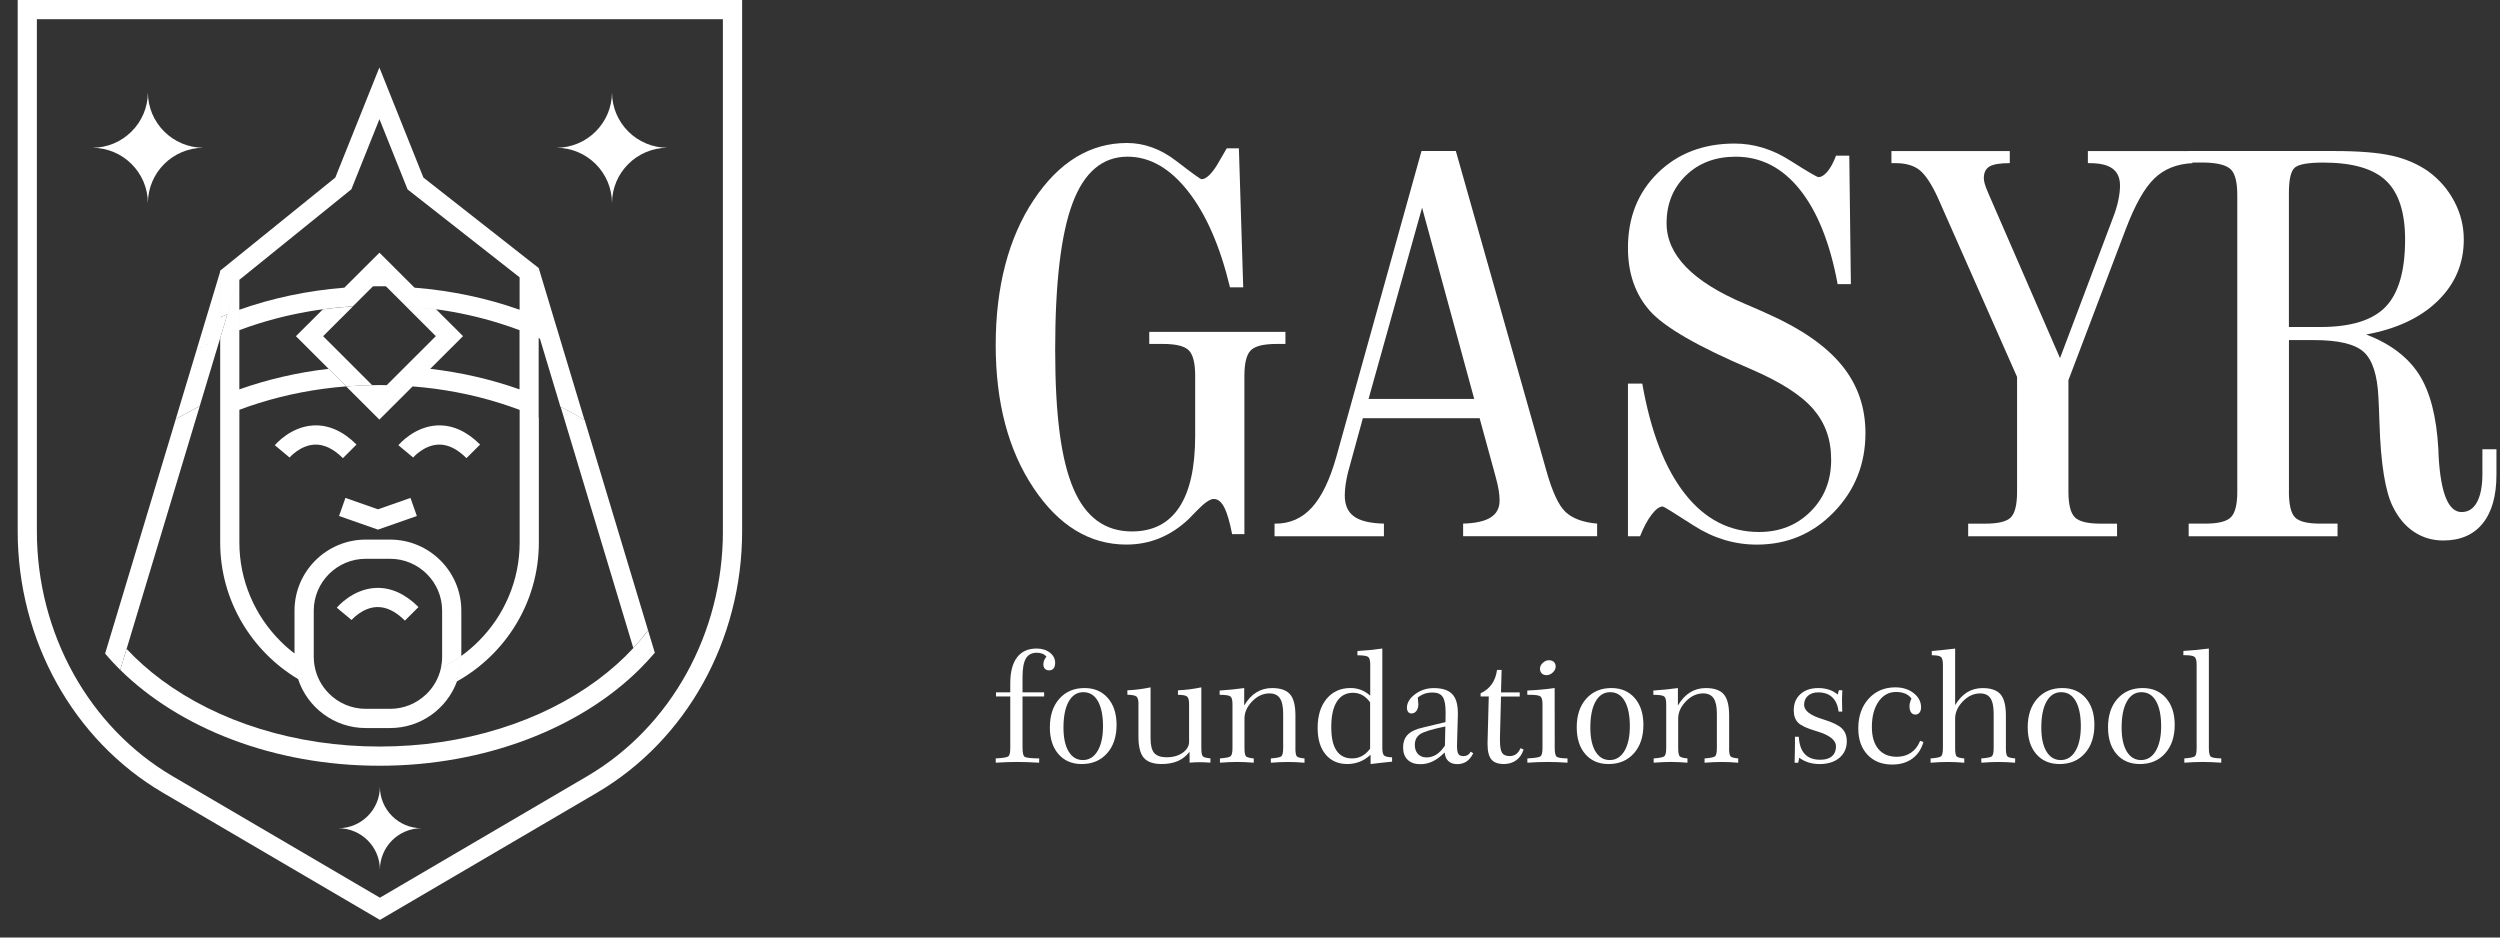 <svg width="128" height="48" viewBox="0 0 128 48" fill="none" xmlns="http://www.w3.org/2000/svg">
<rect x="0" y="0" width="128" height="48" fill="#333333" stroke="none"/>
<path d="M11.274 13.863V13.904L11.29 13.851L11.274 13.863Z" fill="white"/>
<path d="M18.108 18.774L16.543 17.213L18.074 15.685C17.555 15.717 17.039 15.768 16.53 15.837L15.151 17.213L16.829 18.887L17.729 19.785C18.168 19.75 18.61 19.73 19.056 19.722L18.108 18.775V18.774Z" fill="white"/>
<path d="M18.253 22.761C17.567 22.076 16.829 21.747 16.06 21.782C14.88 21.837 14.104 22.756 14.071 22.795L14.826 23.425C14.832 23.418 15.37 22.795 16.112 22.764C16.589 22.743 17.076 22.978 17.557 23.457L18.252 22.762L18.253 22.761Z" fill="white"/>
<path d="M17.245 31.114L18 31.744C18.006 31.737 18.545 31.113 19.286 31.082C19.764 31.062 20.252 31.296 20.731 31.775L21.427 31.081C20.74 30.396 20.002 30.067 19.233 30.102C18.054 30.157 17.277 31.075 17.244 31.114H17.245Z" fill="white"/>
<path d="M23.885 23.455L24.581 22.761C23.894 22.076 23.156 21.747 22.387 21.782C21.207 21.837 20.431 22.756 20.398 22.795L21.153 23.425C21.159 23.418 21.697 22.795 22.439 22.764C22.918 22.743 23.404 22.978 23.884 23.457L23.885 23.455Z" fill="white"/>
<path d="M21.343 26.419L21.017 25.493L19.351 26.077L17.686 25.493L17.359 26.419L19.351 27.117L21.343 26.419Z" fill="white"/>
<path d="M11.275 17.311L11.642 16.094C11.519 16.141 11.396 16.192 11.274 16.242V13.905L10.46 16.604L10.069 17.905C10.458 17.692 10.86 17.494 11.274 17.309C10.86 17.494 10.457 17.695 10.069 17.907L8.996 21.466C9.391 21.229 9.802 21.006 10.224 20.797L11.273 17.314V17.311H11.275Z" fill="white"/>
<path d="M11.643 16.096L11.647 16.092L11.643 16.096Z" fill="white"/>
<path d="M11.275 16.241C11.396 16.191 11.519 16.141 11.642 16.093L12.234 14.129H12.235L11.643 16.093C11.643 16.093 11.642 16.093 11.641 16.093L11.274 17.311V20.319V21.388V27.78C11.274 30.741 12.88 33.344 15.263 34.769C15.263 34.769 15.263 34.77 15.263 34.771C15.741 36.223 17.114 37.276 18.727 37.276H19.974C21.543 37.276 22.885 36.281 23.397 34.888C23.541 34.497 23.62 34.077 23.62 33.636C23.62 34.076 23.542 34.497 23.397 34.887C25.892 33.491 27.589 30.823 27.589 27.78V21.387C27.268 21.244 26.941 21.109 26.606 20.983V27.78C26.606 28.742 26.416 29.676 26.04 30.557C25.678 31.41 25.159 32.175 24.498 32.835C24.224 33.109 23.931 33.358 23.621 33.582C23.291 33.821 22.941 34.032 22.575 34.212C22.457 34.74 22.183 35.21 21.8 35.569C21.8 35.569 21.798 35.569 21.797 35.569C21.32 36.017 20.679 36.292 19.974 36.292H18.727C17.983 36.292 17.309 35.986 16.826 35.492C16.464 35.122 16.209 34.648 16.11 34.118C16.11 34.118 16.11 34.118 16.109 34.118C16.08 33.961 16.064 33.8 16.064 33.634V31.268C16.064 29.802 17.259 28.61 18.727 28.61H19.974C21.442 28.61 22.637 29.802 22.637 31.268V33.634C22.637 33.832 22.614 34.024 22.573 34.21C22.94 34.029 23.29 33.82 23.62 33.58V31.267C23.62 29.26 21.984 27.627 19.972 27.627H18.726C16.715 27.627 15.079 29.259 15.079 31.267V33.459C14.828 33.267 14.589 33.059 14.364 32.833C13.702 32.173 13.184 31.408 12.822 30.555C12.447 29.673 12.256 28.739 12.256 27.777V20.981C12.256 20.981 12.256 20.981 12.255 20.981C12.584 20.857 12.92 20.741 13.263 20.635C14.691 20.188 16.188 19.904 17.726 19.782L16.825 18.883C15.213 19.072 13.677 19.431 12.254 19.936V14.328L17.791 9.852L17.991 9.691L18.086 9.453L19.428 6.1L20.77 9.453L20.869 9.699L21.076 9.862L26.604 14.199V15.859C24.944 15.271 23.133 14.881 21.225 14.729L21.223 14.727C21.223 14.727 21.223 14.727 21.222 14.727L19.428 12.937L17.633 14.728C15.725 14.88 13.914 15.271 12.255 15.859V16.904C12.584 16.78 12.92 16.664 13.263 16.558C14.318 16.23 15.409 15.988 16.527 15.835C17.036 15.765 17.551 15.714 18.07 15.682L19.094 14.661L19.428 14.326L19.094 14.659C19.206 14.657 19.317 14.656 19.428 14.656C19.54 14.656 19.651 14.656 19.761 14.659L20.784 15.68C21.303 15.714 21.818 15.765 22.327 15.833H22.328C23.446 15.987 24.538 16.228 25.592 16.559C25.935 16.666 26.27 16.782 26.6 16.905C26.935 17.03 27.263 17.164 27.582 17.306C27.262 17.164 26.934 17.03 26.6 16.905V19.936C25.177 19.432 23.641 19.072 22.029 18.884L23.707 17.21L22.328 15.835C21.819 15.765 21.303 15.714 20.784 15.682L22.315 17.21L20.749 18.773L19.8 19.721L19.425 20.095L19.8 19.719C19.675 19.717 19.55 19.716 19.425 19.716C19.299 19.716 19.174 19.716 19.049 19.719C18.603 19.727 18.16 19.75 17.721 19.784L19.424 21.483L21.126 19.784C22.666 19.904 24.161 20.189 25.589 20.637C25.932 20.744 26.267 20.86 26.597 20.982C26.932 21.109 27.259 21.244 27.58 21.386V20.318V17.311C27.6 17.32 27.622 17.33 27.642 17.339L27.58 17.133V17.129V16.242V17.128L27.643 17.338L28.694 20.827C29.119 21.04 29.531 21.265 29.926 21.504L28.852 17.94L28.459 16.634C28.459 16.634 28.459 16.634 28.458 16.634L27.586 13.737H27.581V13.723L21.679 9.092L19.424 3.456L17.168 9.092L11.289 13.845H11.287L11.281 13.848L11.265 13.902V16.24L11.275 16.241ZM15.263 34.766C15.147 34.416 15.085 34.043 15.083 33.654C15.085 34.042 15.149 34.416 15.263 34.766ZM27.59 16.241C27.489 16.201 27.388 16.158 27.285 16.119C27.388 16.158 27.489 16.2 27.59 16.241Z" fill="white"/>
<path d="M11.296 13.845L11.293 13.844L11.29 13.853L11.291 13.851L11.296 13.845Z" fill="white"/>
<path d="M6.48 33.224C6.436 33.177 6.395 33.127 6.352 33.079C6.396 33.127 6.436 33.177 6.482 33.225L9.828 22.118L10.226 20.797C9.803 21.006 9.392 21.229 8.998 21.466L8.56 22.921C8.56 22.921 8.56 22.921 8.559 22.921L5.725 32.326C5.792 32.414 5.863 32.5 5.932 32.585C5.862 32.498 5.791 32.414 5.724 32.326L5.381 33.466C5.625 33.752 5.884 34.031 6.156 34.3L6.48 33.224Z" fill="white"/>
<path d="M32.425 33.181C32.696 32.886 32.947 32.584 33.18 32.274L30.378 22.972L29.936 21.508C29.541 21.267 29.13 21.041 28.705 20.83L29.104 22.158C29.104 22.158 29.104 22.158 29.105 22.158L32.427 33.181H32.425Z" fill="white"/>
<path d="M33.181 32.274C32.95 32.585 32.698 32.887 32.427 33.18C31.889 33.764 31.272 34.312 30.584 34.822C29.148 35.883 27.471 36.719 25.599 37.304C23.649 37.914 21.574 38.223 19.433 38.223C17.293 38.223 15.218 37.913 13.267 37.304C11.396 36.719 9.719 35.883 8.283 34.822C7.613 34.325 7.012 33.792 6.483 33.224L6.159 34.3C9.186 37.279 14.006 39.206 19.433 39.206C24.861 39.206 29.726 37.261 32.751 34.258C33.024 33.987 33.282 33.706 33.526 33.42L33.181 32.275V32.274Z" fill="white"/>
<path d="M37.996 0H0.906V27.205C0.906 32.774 3.757 37.902 8.345 40.59L19.452 47.099L30.559 40.59C35.148 37.901 37.997 32.773 37.997 27.205V0H37.995H37.996ZM37.013 27.205C37.013 32.425 34.349 37.23 30.06 39.744L19.451 45.962L8.841 39.744C4.554 37.23 1.888 32.426 1.888 27.205V0.982H37.011V27.205H37.013Z" fill="white"/>
<path d="M21.577 42.406C20.404 42.409 19.455 43.356 19.451 44.527C19.448 43.356 18.499 42.409 17.326 42.406C18.499 42.402 19.448 41.455 19.451 40.284C19.455 41.455 20.404 42.402 21.577 42.406Z" fill="white"/>
<path d="M10.413 7.566C8.846 7.57 7.576 8.838 7.572 10.402C7.567 8.838 6.297 7.57 4.73 7.566C6.297 7.561 7.567 6.294 7.572 4.73C7.576 6.294 8.846 7.561 10.413 7.566Z" fill="white"/>
<path d="M34.175 7.566C32.608 7.57 31.338 8.838 31.334 10.402C31.329 8.838 30.059 7.57 28.492 7.566C30.059 7.561 31.329 6.294 31.334 4.73C31.338 6.294 32.608 7.561 34.175 7.566Z" fill="white"/>
<path d="M63.084 27.347C62.964 26.724 62.831 26.268 62.683 25.981C62.536 25.692 62.356 25.547 62.144 25.547C61.95 25.547 61.661 25.75 61.273 26.151C61.089 26.345 60.95 26.486 60.858 26.577C60.405 27.007 59.913 27.332 59.377 27.553C58.842 27.773 58.275 27.882 57.675 27.882C55.794 27.882 54.207 26.916 52.916 24.984C51.625 23.051 50.98 20.611 50.98 17.663C50.98 14.714 51.628 12.184 52.923 10.24C54.218 8.295 55.812 7.321 57.703 7.321C58.588 7.321 59.432 7.63 60.234 8.248C61.036 8.867 61.465 9.176 61.521 9.176C61.631 9.176 61.754 9.113 61.889 8.99C62.023 8.867 62.158 8.695 62.297 8.475L62.809 7.596H63.431L63.653 14.711H62.975C62.468 12.604 61.751 10.963 60.824 9.787C59.897 8.61 58.867 8.022 57.732 8.022C56.45 8.022 55.512 8.815 54.917 10.398C54.322 11.982 54.025 14.482 54.025 17.897C54.025 21.313 54.336 23.558 54.959 25.019C55.582 26.48 56.579 27.21 57.955 27.21C59.025 27.21 59.832 26.798 60.377 25.975C60.921 25.151 61.193 23.928 61.193 22.308V19.245C61.193 18.594 61.085 18.16 60.868 17.939C60.651 17.719 60.212 17.61 59.547 17.61H58.842V16.992H65.814V17.61H65.359C64.694 17.61 64.254 17.719 64.038 17.939C63.821 18.16 63.713 18.594 63.713 19.245V27.349H63.089L63.084 27.347Z" fill="white"/>
<path d="M65.257 27.457V26.811H65.311C66.049 26.811 66.67 26.534 67.172 25.98C67.675 25.426 68.092 24.558 68.424 23.376L72.781 7.732H74.539L79.159 24.049C79.464 25.148 79.793 25.868 80.148 26.205C80.502 26.544 81.046 26.745 81.773 26.809V27.455H74.912V26.809C75.549 26.791 76.019 26.686 76.323 26.493C76.628 26.3 76.779 26.012 76.779 25.628C76.779 25.454 76.763 25.272 76.73 25.079C76.698 24.886 76.64 24.639 76.557 24.337L75.756 21.412H69.778L69.017 24.187C68.962 24.407 68.921 24.62 68.893 24.825C68.866 25.03 68.852 25.212 68.852 25.368C68.852 25.854 69.008 26.21 69.322 26.439C69.635 26.669 70.147 26.792 70.857 26.81V27.456H65.253H65.255L65.257 27.457ZM70.07 20.425H75.48L72.81 10.632L70.07 20.425Z" fill="white"/>
<path d="M83.351 27.457V19.642H84.085C84.518 22.106 85.247 23.987 86.271 25.287C87.294 26.587 88.558 27.238 90.062 27.238C91.122 27.238 92.004 26.888 92.704 26.187C93.405 25.487 93.755 24.606 93.755 23.543C93.755 22.48 93.447 21.65 92.835 20.94C92.222 20.231 91.158 19.55 89.647 18.9C86.935 17.747 85.207 16.749 84.465 15.907C83.724 15.064 83.351 13.993 83.351 12.693C83.351 11.128 83.863 9.846 84.887 8.847C85.91 7.849 87.22 7.35 88.816 7.35C89.793 7.35 90.735 7.636 91.638 8.209C92.542 8.782 93.03 9.068 93.105 9.068C93.252 9.068 93.407 8.972 93.569 8.779C93.73 8.586 93.876 8.316 94.005 7.969H94.683L94.765 14.548H94.087C93.7 12.452 93.057 10.841 92.157 9.713C91.258 8.587 90.163 8.023 88.871 8.023C87.828 8.023 86.979 8.344 86.318 8.985C85.658 9.625 85.329 10.441 85.329 11.43C85.329 13.051 86.661 14.423 89.327 15.55C89.843 15.771 90.241 15.943 90.517 16.072C92.222 16.832 93.482 17.706 94.294 18.695C95.106 19.684 95.511 20.843 95.511 22.17C95.511 23.754 94.974 25.103 93.899 26.215C92.825 27.327 91.508 27.884 89.949 27.884C88.805 27.884 87.728 27.559 86.718 26.908C85.708 26.258 85.181 25.932 85.134 25.932C84.968 25.932 84.779 26.07 84.566 26.345C84.353 26.619 84.156 26.99 83.971 27.457H83.348H83.351Z" fill="white"/>
<path d="M105.904 25.177C105.904 25.827 106.012 26.262 106.228 26.482C106.445 26.702 106.886 26.811 107.549 26.811H108.393V27.457H100.77V26.811H101.655C102.311 26.811 102.743 26.704 102.956 26.489C103.168 26.274 103.274 25.836 103.274 25.178V19.299L99.194 10.07C98.87 9.383 98.562 8.925 98.267 8.696C97.972 8.468 97.562 8.352 97.036 8.352H96.841V7.734H102.901V8.352C102.403 8.352 102.057 8.41 101.863 8.524C101.669 8.638 101.572 8.838 101.572 9.121C101.572 9.286 101.637 9.514 101.766 9.808C101.775 9.835 101.785 9.859 101.794 9.877L105.473 18.337L108.199 11.113C108.309 10.829 108.395 10.546 108.455 10.263C108.515 9.979 108.545 9.727 108.545 9.507C108.545 9.114 108.419 8.823 108.165 8.635C107.911 8.447 107.526 8.354 107.009 8.354H106.899V7.736H112.253V8.354C111.459 8.391 110.812 8.649 110.31 9.13C109.807 9.61 109.321 10.469 108.849 11.705L105.903 19.466V25.18L105.904 25.177Z" fill="white"/>
<path d="M117.192 25.177C117.192 25.836 117.296 26.273 117.503 26.488C117.711 26.703 118.143 26.81 118.797 26.81H119.682V27.456H112.06V26.81H112.903C113.568 26.81 114.007 26.701 114.224 26.481C114.441 26.261 114.549 25.826 114.549 25.176V9.985C114.549 9.334 114.441 8.9 114.224 8.68C114.007 8.46 113.567 8.341 112.903 8.323H112.06V7.732H119.475C120.767 7.732 121.765 7.812 122.471 7.973C123.176 8.133 123.797 8.401 124.332 8.777C124.895 9.189 125.338 9.701 125.661 10.314C125.985 10.928 126.146 11.578 126.146 12.264C126.146 13.491 125.703 14.537 124.817 15.402C123.931 16.267 122.708 16.841 121.15 17.125C122.386 17.602 123.287 18.284 123.855 19.172C124.423 20.061 124.753 21.337 124.844 23.004C124.844 23.085 124.849 23.21 124.858 23.374C124.968 25.27 125.361 26.217 126.034 26.217C126.375 26.217 126.638 26.049 126.822 25.709C127.006 25.371 127.099 24.886 127.099 24.253V23.003H127.818V24.308C127.818 25.388 127.583 26.219 127.113 26.801C126.643 27.382 125.97 27.673 125.093 27.673C124.54 27.673 124.042 27.526 123.6 27.233C123.157 26.941 122.798 26.514 122.521 25.956C122.125 25.177 121.894 23.744 121.829 21.657C121.811 21.08 121.792 20.636 121.774 20.325C121.719 19.189 121.467 18.42 121.02 18.017C120.572 17.614 119.722 17.412 118.467 17.412H117.194V25.173L117.19 25.175L117.192 25.177ZM117.192 16.743H118.797C120.365 16.743 121.481 16.398 122.145 15.707C122.808 15.016 123.141 13.869 123.141 12.266C123.141 10.874 122.816 9.87 122.166 9.252C121.516 8.633 120.444 8.324 118.949 8.324C118.175 8.324 117.689 8.411 117.489 8.586C117.291 8.761 117.192 9.191 117.192 9.877V16.744V16.743Z" fill="white"/>
<path d="M52.354 38.301C52.354 38.55 52.391 38.698 52.466 38.749C52.541 38.799 52.789 38.827 53.208 38.831L53.204 39.05C52.987 39.037 52.786 39.028 52.598 39.021C52.411 39.014 52.234 39.012 52.066 39.012C51.898 39.012 51.727 39.015 51.55 39.021C51.373 39.027 51.184 39.037 50.984 39.05L50.98 38.831C51.341 38.813 51.555 38.778 51.624 38.727C51.692 38.676 51.726 38.534 51.726 38.3V35.659H50.996V35.447H51.726V34.975C51.726 34.401 51.841 33.964 52.072 33.659C52.303 33.355 52.636 33.205 53.073 33.205C53.348 33.205 53.576 33.276 53.755 33.416C53.935 33.556 54.024 33.733 54.024 33.946C54.024 34.065 53.996 34.155 53.943 34.223C53.889 34.29 53.812 34.323 53.715 34.323C53.624 34.323 53.553 34.296 53.5 34.24C53.447 34.186 53.421 34.11 53.421 34.016C53.421 33.944 53.434 33.877 53.459 33.812C53.485 33.747 53.524 33.686 53.579 33.624C53.522 33.555 53.454 33.504 53.372 33.471C53.291 33.437 53.196 33.42 53.088 33.42C52.83 33.42 52.643 33.517 52.527 33.712C52.411 33.906 52.353 34.222 52.353 34.661V35.447H53.459V35.659H52.353V38.302L52.354 38.301Z" fill="white"/>
<path d="M53.753 37.241C53.753 36.63 53.915 36.141 54.238 35.776C54.562 35.411 54.992 35.228 55.528 35.228C56.025 35.228 56.423 35.398 56.721 35.738C57.018 36.079 57.168 36.536 57.168 37.113C57.168 37.722 57.004 38.208 56.678 38.573C56.353 38.937 55.921 39.119 55.385 39.119C54.886 39.119 54.488 38.95 54.194 38.611C53.9 38.274 53.753 37.816 53.753 37.241ZM55.468 35.439C55.147 35.439 54.897 35.599 54.718 35.918C54.538 36.237 54.45 36.683 54.45 37.256C54.45 37.778 54.538 38.185 54.715 38.477C54.892 38.769 55.135 38.915 55.446 38.915C55.758 38.915 56.013 38.76 56.197 38.45C56.381 38.141 56.474 37.716 56.474 37.179C56.474 36.642 56.386 36.198 56.211 35.895C56.036 35.591 55.789 35.44 55.471 35.44L55.468 35.439Z" fill="white"/>
<path d="M58.291 36.055C58.291 35.849 58.256 35.719 58.188 35.663C58.12 35.606 57.965 35.576 57.722 35.57V35.343C57.917 35.336 58.114 35.319 58.312 35.293C58.509 35.268 58.708 35.234 58.909 35.193V37.812C58.909 38.165 58.973 38.414 59.1 38.558C59.228 38.701 59.444 38.773 59.749 38.773C60.053 38.773 60.312 38.701 60.528 38.558C60.744 38.414 60.862 38.236 60.881 38.02V36.055C60.881 35.849 60.847 35.719 60.778 35.663C60.71 35.606 60.556 35.577 60.312 35.574V35.343C60.508 35.336 60.706 35.319 60.907 35.293C61.106 35.268 61.306 35.234 61.508 35.193V38.291C61.508 38.535 61.535 38.68 61.591 38.729C61.646 38.778 61.775 38.81 61.976 38.829L61.972 39.048C61.878 39.041 61.788 39.035 61.697 39.031C61.607 39.027 61.517 39.025 61.427 39.025C61.336 39.025 61.248 39.027 61.163 39.031C61.078 39.035 60.993 39.04 60.908 39.048L60.904 38.491C60.741 38.703 60.543 38.861 60.309 38.964C60.075 39.066 59.798 39.118 59.48 39.118C59.053 39.118 58.746 39.011 58.563 38.8C58.38 38.589 58.288 38.226 58.288 37.711V36.053L58.291 36.055Z" fill="white"/>
<path d="M66.324 38.301C66.324 38.542 66.351 38.686 66.406 38.734C66.461 38.781 66.589 38.813 66.791 38.832V39.051C66.636 39.038 66.49 39.029 66.35 39.022C66.211 39.014 66.075 39.013 65.944 39.013C65.813 39.013 65.677 39.016 65.536 39.022C65.396 39.029 65.239 39.038 65.067 39.051V38.832C65.359 38.81 65.536 38.775 65.601 38.725C65.666 38.674 65.698 38.532 65.698 38.302V36.544C65.698 36.18 65.642 35.916 65.53 35.751C65.418 35.585 65.239 35.502 64.994 35.502C64.669 35.502 64.375 35.637 64.112 35.909C63.848 36.181 63.717 36.475 63.717 36.792V38.3C63.717 38.536 63.745 38.679 63.801 38.729C63.857 38.778 63.988 38.812 64.192 38.831V39.05C64.037 39.037 63.89 39.028 63.749 39.021C63.609 39.014 63.471 39.011 63.338 39.011C63.205 39.011 63.073 39.014 62.93 39.021C62.787 39.028 62.631 39.037 62.461 39.05V38.831C62.757 38.809 62.939 38.774 63.004 38.722C63.07 38.669 63.103 38.529 63.103 38.3V36.054C63.103 35.841 63.068 35.708 62.995 35.655C62.923 35.601 62.74 35.575 62.446 35.575V35.355C62.654 35.342 62.863 35.325 63.071 35.304C63.278 35.283 63.489 35.258 63.703 35.229V36.123C63.876 35.826 64.082 35.603 64.321 35.453C64.56 35.304 64.831 35.229 65.13 35.229C65.561 35.229 65.868 35.336 66.051 35.548C66.234 35.761 66.326 36.123 66.326 36.636V38.301H66.324Z" fill="white"/>
<path d="M70.157 34.031C70.157 33.822 70.121 33.689 70.05 33.634C69.979 33.58 69.796 33.551 69.499 33.551L69.503 33.332C69.722 33.319 69.936 33.303 70.147 33.282C70.356 33.26 70.567 33.235 70.775 33.205V38.293C70.775 38.498 70.805 38.628 70.866 38.681C70.927 38.735 71.062 38.767 71.274 38.777V38.996C71.022 39.022 70.811 39.045 70.644 39.063C70.477 39.081 70.321 39.1 70.176 39.119L70.172 38.642C70.005 38.8 69.821 38.92 69.623 38.998C69.424 39.077 69.212 39.118 68.984 39.118C68.511 39.118 68.141 38.953 67.869 38.626C67.598 38.298 67.463 37.847 67.463 37.27C67.463 36.646 67.616 36.149 67.921 35.78C68.228 35.411 68.636 35.227 69.15 35.227C69.338 35.227 69.514 35.259 69.678 35.321C69.841 35.384 70.001 35.484 70.156 35.618V34.028L70.157 34.031ZM70.15 38.336V35.959C70.03 35.794 69.897 35.673 69.753 35.592C69.607 35.512 69.449 35.471 69.275 35.471C68.915 35.471 68.64 35.62 68.448 35.92C68.257 36.22 68.161 36.653 68.161 37.218C68.161 37.784 68.25 38.159 68.428 38.428C68.605 38.696 68.872 38.831 69.229 38.831C69.415 38.831 69.582 38.79 69.731 38.709C69.881 38.629 70.02 38.503 70.15 38.335V38.336Z" fill="white"/>
<path d="M73.967 38.523C73.763 38.731 73.561 38.883 73.359 38.98C73.158 39.077 72.947 39.127 72.725 39.127C72.446 39.127 72.229 39.052 72.073 38.902C71.917 38.753 71.839 38.542 71.839 38.27C71.839 38.021 71.902 37.82 72.028 37.667C72.154 37.513 72.354 37.394 72.627 37.31C72.757 37.272 73.055 37.198 73.525 37.088C73.731 37.038 73.892 37.001 74.008 36.973L74.015 36.589V36.463C74.015 36.086 73.965 35.825 73.864 35.678C73.763 35.53 73.592 35.456 73.35 35.456C73.198 35.456 73.06 35.478 72.937 35.52C72.814 35.563 72.698 35.628 72.589 35.718C72.592 35.739 72.596 35.769 72.6 35.807C72.613 35.928 72.619 36.011 72.619 36.058C72.619 36.198 72.586 36.312 72.521 36.399C72.456 36.486 72.369 36.529 72.263 36.529C72.194 36.529 72.138 36.503 72.097 36.45C72.057 36.398 72.035 36.327 72.035 36.237C72.035 35.984 72.174 35.754 72.451 35.544C72.729 35.336 73.049 35.231 73.412 35.231C73.842 35.231 74.155 35.332 74.35 35.533C74.546 35.734 74.642 36.06 74.642 36.511V36.607L74.607 37.859C74.607 37.899 74.607 37.956 74.603 38.028C74.6 38.099 74.599 38.15 74.599 38.181C74.599 38.393 74.623 38.536 74.672 38.607C74.722 38.679 74.807 38.714 74.931 38.714C75.014 38.714 75.084 38.695 75.144 38.659C75.203 38.623 75.255 38.565 75.299 38.488L75.43 38.565C75.339 38.752 75.226 38.891 75.092 38.984C74.958 39.077 74.795 39.123 74.607 39.123C74.418 39.123 74.269 39.072 74.158 38.969C74.047 38.867 73.983 38.718 73.965 38.528V38.525L73.967 38.523ZM74.002 37.195C73.314 37.336 72.881 37.469 72.705 37.592C72.528 37.716 72.439 37.899 72.439 38.143C72.439 38.337 72.493 38.492 72.602 38.607C72.71 38.722 72.854 38.78 73.035 38.78C73.217 38.78 73.391 38.731 73.544 38.632C73.697 38.534 73.842 38.381 73.98 38.177L74.002 37.194V37.195Z" fill="white"/>
<path d="M76.852 35.66L76.798 37.745V37.917C76.798 38.227 76.835 38.438 76.908 38.547C76.981 38.657 77.112 38.711 77.297 38.711C77.423 38.711 77.532 38.678 77.621 38.613C77.712 38.549 77.787 38.447 77.849 38.308L78.008 38.373C77.936 38.608 77.812 38.792 77.635 38.922C77.458 39.053 77.245 39.118 76.995 39.118C76.701 39.118 76.488 39.04 76.359 38.884C76.228 38.728 76.163 38.468 76.163 38.105V37.998L76.225 35.66H75.807V35.496C76.049 35.384 76.241 35.226 76.381 35.025C76.522 34.824 76.61 34.583 76.647 34.302H76.883L76.851 35.45H77.81V35.661H76.851H76.853L76.852 35.66Z" fill="white"/>
<path d="M79.602 38.301C79.602 38.55 79.638 38.699 79.709 38.749C79.78 38.8 79.962 38.827 80.256 38.831V39.05C80.073 39.037 79.898 39.028 79.731 39.021C79.564 39.014 79.401 39.012 79.244 39.012C79.086 39.012 78.922 39.015 78.75 39.021C78.579 39.028 78.397 39.037 78.203 39.05L78.199 38.831C78.575 38.813 78.798 38.778 78.869 38.727C78.941 38.676 78.976 38.534 78.976 38.3V36.054C78.976 35.845 78.941 35.711 78.869 35.657C78.798 35.602 78.622 35.574 78.341 35.574H78.198V35.355C78.437 35.344 78.674 35.329 78.906 35.308C79.138 35.287 79.369 35.261 79.598 35.227L79.602 38.299V38.301ZM79.649 34.135C79.649 34.24 79.6 34.339 79.503 34.43C79.407 34.523 79.299 34.568 79.18 34.568C79.076 34.568 78.996 34.537 78.936 34.477C78.877 34.416 78.847 34.334 78.847 34.229C78.847 34.124 78.896 34.03 78.993 33.939C79.089 33.848 79.192 33.804 79.301 33.804C79.41 33.804 79.497 33.833 79.558 33.891C79.619 33.948 79.65 34.029 79.65 34.134L79.649 34.135Z" fill="white"/>
<path d="M80.728 37.241C80.728 36.63 80.889 36.141 81.213 35.776C81.537 35.411 81.967 35.228 82.502 35.228C83 35.228 83.398 35.398 83.696 35.738C83.993 36.079 84.142 36.536 84.142 37.113C84.142 37.722 83.979 38.208 83.653 38.573C83.327 38.937 82.896 39.119 82.36 39.119C81.86 39.119 81.462 38.95 81.169 38.611C80.875 38.274 80.729 37.816 80.729 37.241H80.728ZM82.443 35.439C82.122 35.439 81.871 35.599 81.692 35.918C81.513 36.237 81.425 36.683 81.425 37.256C81.425 37.778 81.513 38.185 81.689 38.477C81.866 38.769 82.109 38.915 82.421 38.915C82.732 38.915 82.987 38.76 83.172 38.45C83.356 38.141 83.448 37.716 83.448 37.179C83.448 36.642 83.361 36.198 83.186 35.895C83.011 35.591 82.764 35.44 82.445 35.44L82.443 35.439Z" fill="white"/>
<path d="M88.529 38.301C88.529 38.542 88.557 38.686 88.613 38.734C88.668 38.781 88.796 38.813 88.997 38.832V39.051C88.843 39.038 88.696 39.029 88.557 39.022C88.417 39.014 88.282 39.013 88.151 39.013C88.019 39.013 87.883 39.016 87.743 39.022C87.602 39.029 87.445 39.038 87.274 39.051V38.832C87.566 38.81 87.743 38.775 87.808 38.725C87.873 38.674 87.904 38.532 87.904 38.302V36.544C87.904 36.18 87.849 35.916 87.737 35.751C87.625 35.585 87.445 35.502 87.2 35.502C86.876 35.502 86.582 35.637 86.318 35.909C86.055 36.181 85.923 36.475 85.923 36.792V38.3C85.923 38.536 85.952 38.679 86.008 38.729C86.065 38.779 86.195 38.812 86.398 38.831V39.05C86.244 39.037 86.096 39.028 85.956 39.021C85.815 39.014 85.678 39.011 85.545 39.011C85.411 39.011 85.279 39.014 85.137 39.021C84.993 39.028 84.838 39.037 84.668 39.05V38.831C84.964 38.809 85.146 38.774 85.211 38.722C85.276 38.669 85.31 38.529 85.31 38.3V36.054C85.31 35.841 85.274 35.708 85.202 35.655C85.13 35.601 84.946 35.575 84.652 35.575V35.355C84.861 35.342 85.07 35.325 85.277 35.304C85.485 35.283 85.695 35.258 85.909 35.229V36.123C86.082 35.826 86.289 35.603 86.528 35.453C86.767 35.304 87.037 35.229 87.337 35.229C87.767 35.229 88.074 35.336 88.257 35.548C88.441 35.761 88.532 36.123 88.532 36.636V38.301H88.529Z" fill="white"/>
<path d="M91.883 39.05C91.888 38.885 91.892 38.721 91.896 38.553C91.9 38.385 91.902 38.218 91.902 38.052V37.721H92.098C92.12 38.115 92.22 38.411 92.405 38.606C92.588 38.802 92.853 38.899 93.201 38.899C93.457 38.899 93.654 38.84 93.793 38.721C93.933 38.601 94.002 38.434 94.002 38.215C94.002 37.895 93.679 37.638 93.03 37.444L92.957 37.421C92.501 37.286 92.201 37.144 92.057 36.995C91.912 36.847 91.84 36.638 91.84 36.37C91.84 36.021 91.954 35.745 92.182 35.538C92.41 35.332 92.716 35.229 93.101 35.229C93.299 35.229 93.481 35.257 93.646 35.312C93.812 35.367 93.959 35.45 94.091 35.561L94.153 35.338L94.327 35.342C94.32 35.499 94.314 35.614 94.314 35.688C94.312 35.762 94.311 35.832 94.311 35.899C94.311 35.966 94.311 36.036 94.316 36.114C94.319 36.191 94.321 36.297 94.323 36.433H94.138C94.096 36.111 93.987 35.867 93.811 35.7C93.635 35.533 93.394 35.45 93.089 35.45C92.873 35.45 92.699 35.508 92.567 35.624C92.436 35.74 92.37 35.895 92.37 36.087C92.37 36.384 92.683 36.628 93.31 36.82L93.383 36.843C93.832 36.981 94.139 37.133 94.306 37.295C94.472 37.46 94.556 37.676 94.556 37.948C94.556 38.303 94.43 38.587 94.178 38.8C93.926 39.013 93.588 39.12 93.164 39.12C92.962 39.12 92.776 39.093 92.605 39.041C92.434 38.988 92.271 38.907 92.12 38.797L92.069 39.051H91.884V39.049L91.883 39.05Z" fill="white"/>
<path d="M98.478 37.997C98.371 38.363 98.18 38.647 97.904 38.846C97.627 39.046 97.286 39.145 96.881 39.145C96.354 39.145 95.933 38.978 95.617 38.644C95.302 38.309 95.144 37.86 95.144 37.293C95.144 36.672 95.321 36.166 95.673 35.776C96.026 35.387 96.482 35.192 97.041 35.192C97.415 35.192 97.728 35.291 97.98 35.489C98.232 35.687 98.359 35.929 98.359 36.216C98.359 36.328 98.332 36.418 98.279 36.485C98.226 36.552 98.155 36.585 98.064 36.585C97.974 36.585 97.899 36.549 97.846 36.474C97.793 36.399 97.766 36.295 97.766 36.159C97.766 36.094 97.774 36.03 97.792 35.967C97.809 35.902 97.833 35.836 97.867 35.767C97.788 35.655 97.681 35.57 97.547 35.513C97.414 35.457 97.257 35.429 97.073 35.429C96.707 35.429 96.41 35.594 96.182 35.921C95.954 36.249 95.84 36.683 95.84 37.223C95.84 37.709 95.951 38.086 96.173 38.35C96.395 38.614 96.709 38.747 97.116 38.747C97.397 38.747 97.641 38.676 97.847 38.536C98.052 38.395 98.208 38.192 98.311 37.929L98.477 37.993V37.996L98.478 37.997Z" fill="white"/>
<path d="M102.701 38.301C102.701 38.537 102.728 38.68 102.784 38.73C102.839 38.78 102.97 38.813 103.177 38.832L103.173 39.051C103.021 39.038 102.875 39.029 102.734 39.022C102.594 39.014 102.456 39.013 102.323 39.013C102.19 39.013 102.058 39.016 101.913 39.022C101.769 39.028 101.613 39.038 101.445 39.051L101.441 38.832C101.735 38.81 101.914 38.775 101.979 38.725C102.044 38.674 102.076 38.532 102.076 38.302V36.544C102.076 36.178 102.021 35.912 101.91 35.748C101.799 35.584 101.622 35.503 101.38 35.503C101.055 35.503 100.761 35.638 100.498 35.91C100.234 36.182 100.103 36.476 100.103 36.793V38.301C100.103 38.542 100.13 38.686 100.185 38.734C100.24 38.781 100.368 38.813 100.57 38.832V39.051C100.415 39.038 100.269 39.029 100.129 39.022C99.99 39.014 99.855 39.013 99.723 39.013C99.592 39.013 99.456 39.016 99.315 39.022C99.175 39.029 99.018 39.038 98.846 39.051V38.832C99.138 38.81 99.315 38.775 99.38 38.725C99.445 38.674 99.477 38.532 99.477 38.302V34.029C99.477 33.823 99.442 33.693 99.374 33.635C99.306 33.578 99.151 33.548 98.908 33.548V33.333C99.135 33.312 99.347 33.293 99.542 33.271C99.738 33.25 99.925 33.229 100.103 33.207V36.102C100.278 35.81 100.482 35.592 100.715 35.447C100.949 35.303 101.212 35.23 101.506 35.23C101.937 35.23 102.244 35.337 102.427 35.55C102.61 35.762 102.702 36.124 102.702 36.636V38.302H102.7L102.701 38.301Z" fill="white"/>
<path d="M103.818 37.241C103.818 36.63 103.98 36.141 104.303 35.776C104.627 35.411 105.057 35.228 105.592 35.228C106.09 35.228 106.488 35.398 106.786 35.738C107.083 36.079 107.233 36.536 107.233 37.113C107.233 37.722 107.069 38.208 106.743 38.573C106.418 38.937 105.986 39.119 105.45 39.119C104.95 39.119 104.553 38.95 104.259 38.611C103.966 38.273 103.819 37.816 103.819 37.241H103.818ZM105.533 35.439C105.212 35.439 104.962 35.599 104.783 35.918C104.603 36.237 104.515 36.683 104.515 37.256C104.515 37.778 104.603 38.185 104.779 38.477C104.955 38.769 105.2 38.915 105.511 38.915C105.822 38.915 106.078 38.76 106.262 38.45C106.446 38.141 106.539 37.716 106.539 37.179C106.539 36.642 106.451 36.198 106.276 35.895C106.101 35.591 105.854 35.44 105.536 35.44L105.533 35.439Z" fill="white"/>
<path d="M107.93 37.241C107.93 36.63 108.091 36.141 108.415 35.776C108.739 35.411 109.169 35.228 109.704 35.228C110.202 35.228 110.6 35.398 110.898 35.738C111.195 36.079 111.345 36.536 111.345 37.113C111.345 37.722 111.181 38.208 110.855 38.573C110.53 38.937 110.098 39.119 109.562 39.119C109.062 39.119 108.664 38.95 108.371 38.611C108.078 38.273 107.931 37.816 107.931 37.241H107.93ZM109.645 35.439C109.324 35.439 109.073 35.599 108.894 35.918C108.715 36.237 108.627 36.683 108.627 37.256C108.627 37.778 108.715 38.185 108.891 38.477C109.067 38.769 109.312 38.915 109.623 38.915C109.934 38.915 110.19 38.76 110.374 38.45C110.558 38.141 110.651 37.716 110.651 37.179C110.651 36.642 110.563 36.198 110.388 35.895C110.213 35.591 109.966 35.44 109.647 35.44L109.645 35.439Z" fill="white"/>
<path d="M113.094 38.3C113.094 38.549 113.13 38.697 113.199 38.746C113.268 38.795 113.445 38.824 113.729 38.831V39.05C113.546 39.037 113.377 39.028 113.22 39.021C113.065 39.014 112.914 39.012 112.77 39.012C112.625 39.012 112.48 39.015 112.327 39.021C112.173 39.028 112.01 39.037 111.837 39.05V38.831C112.13 38.809 112.307 38.774 112.372 38.724C112.437 38.673 112.468 38.531 112.468 38.301V34.028C112.468 33.826 112.433 33.695 112.364 33.636C112.294 33.577 112.134 33.547 111.883 33.547H111.787L111.791 33.328C112.013 33.315 112.231 33.299 112.448 33.278C112.665 33.256 112.879 33.233 113.094 33.205V38.299V38.3Z" fill="white"/>
</svg>
